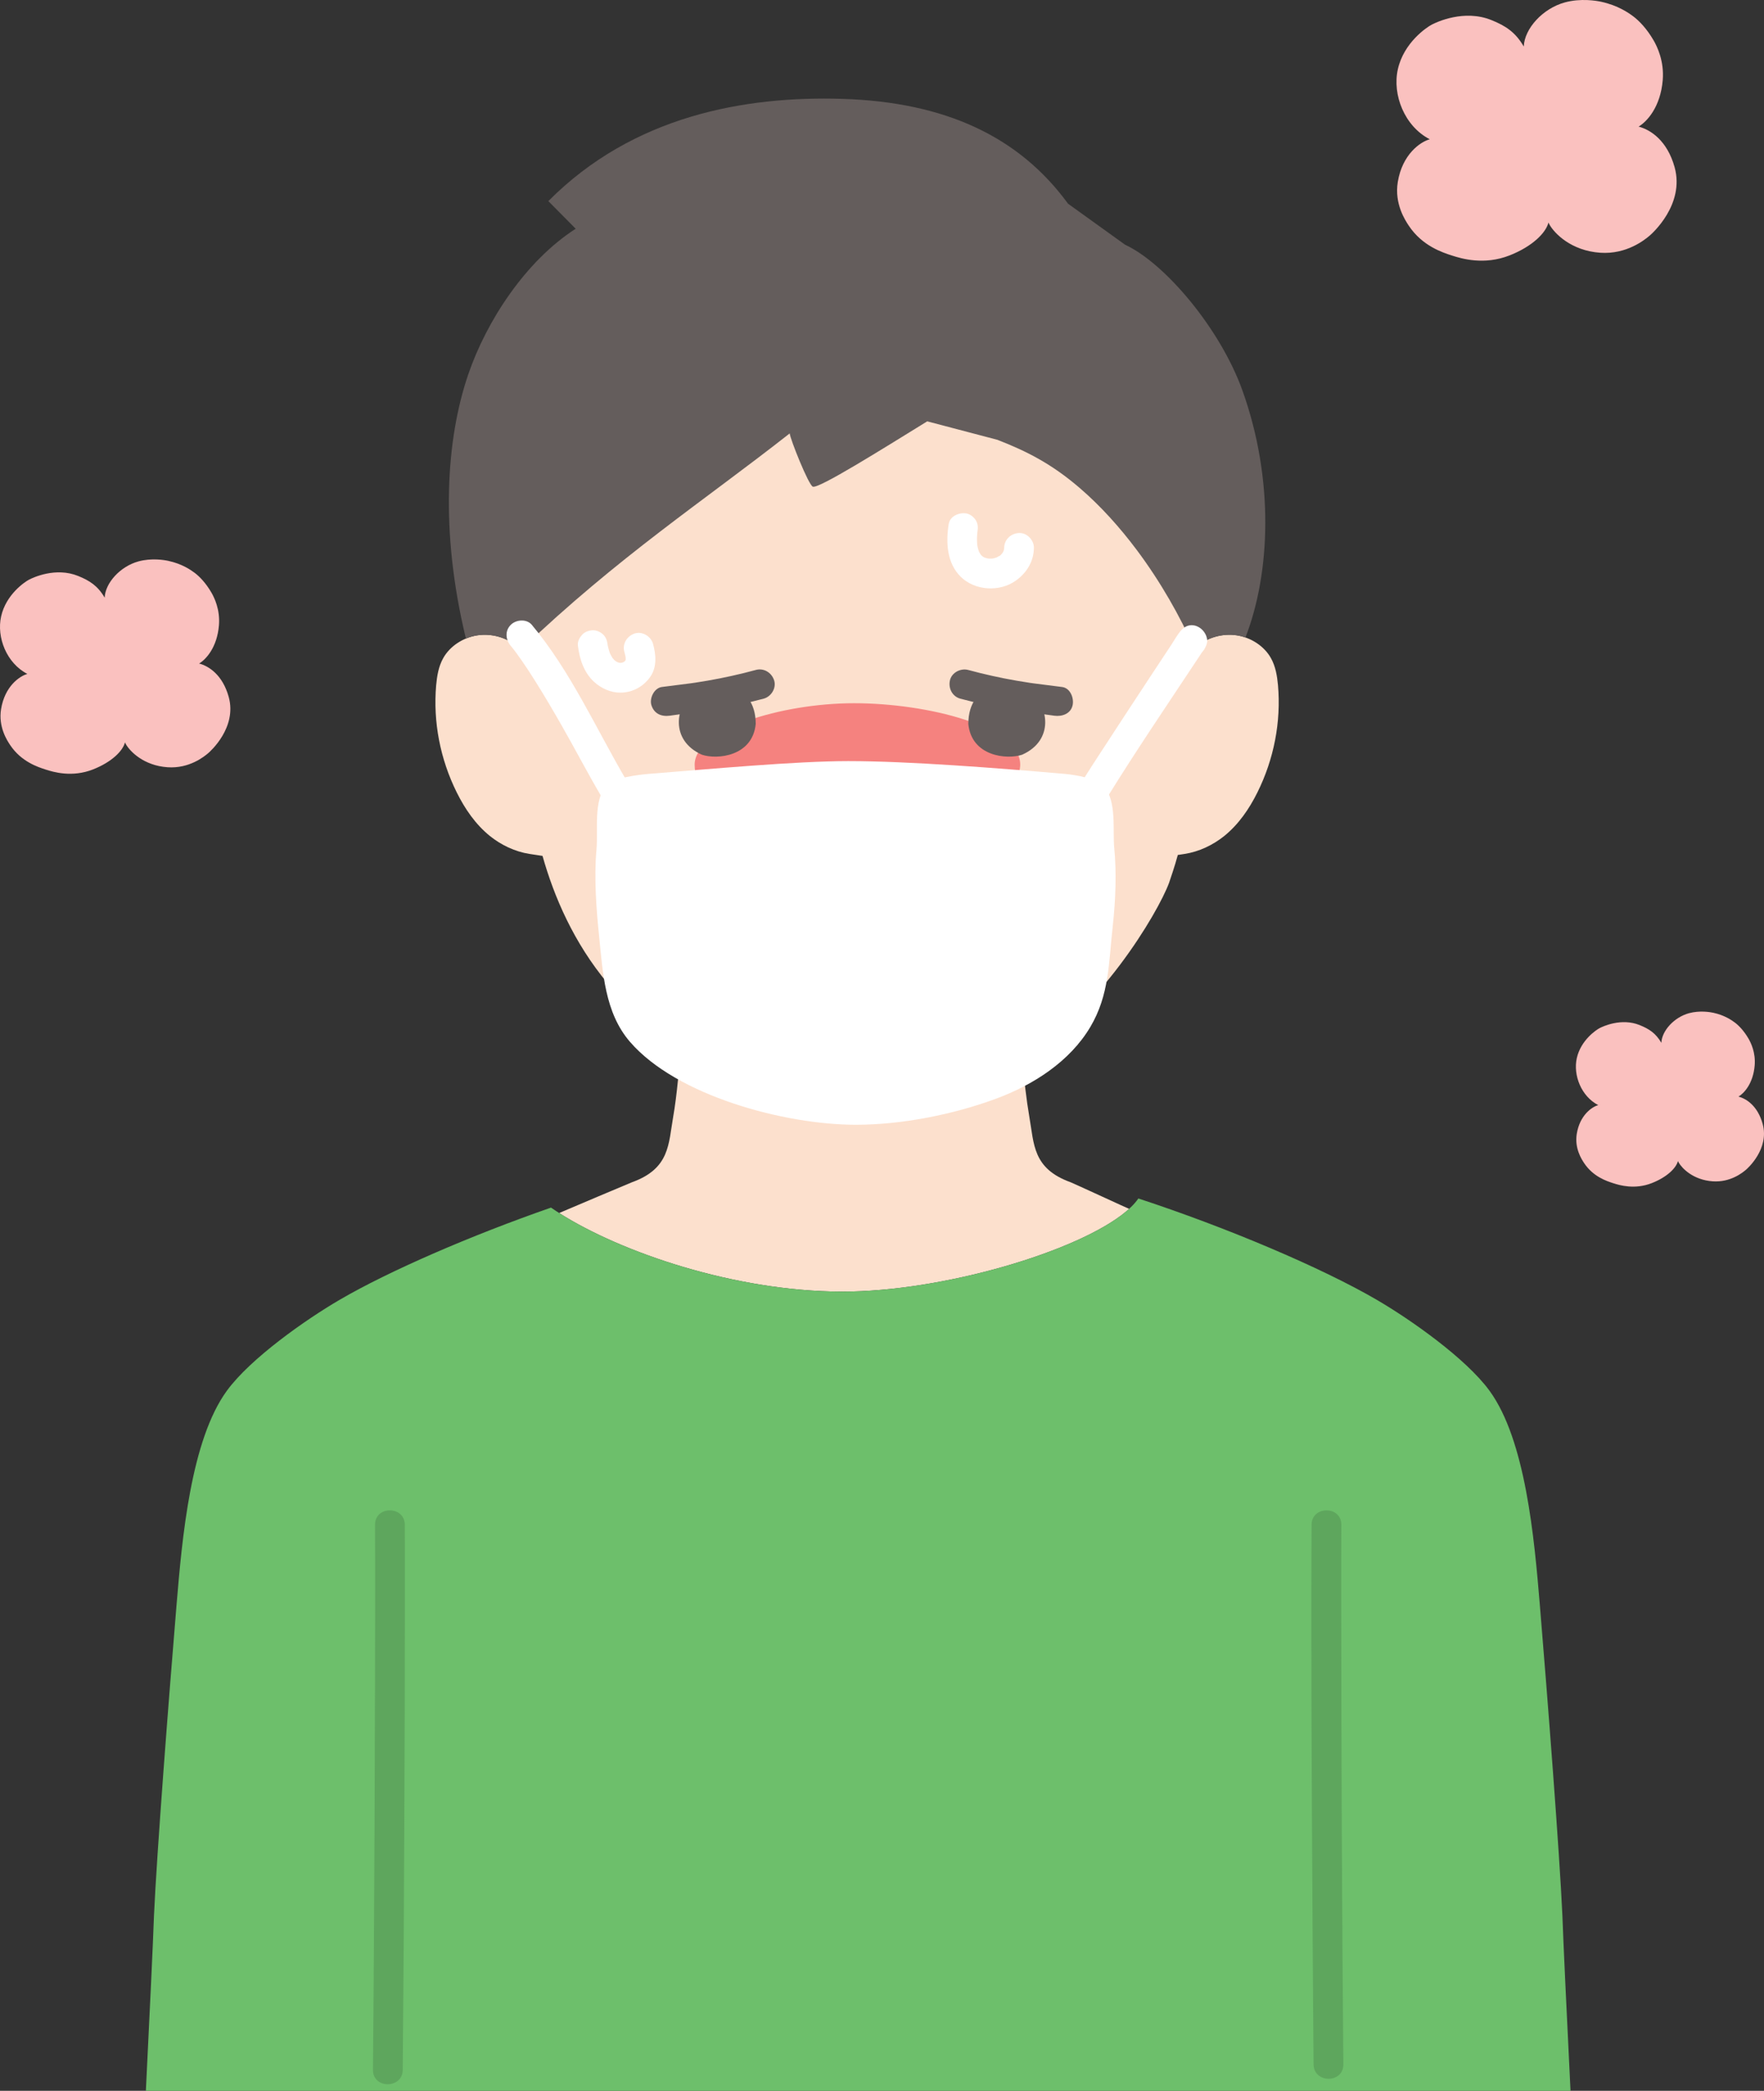 <?xml version="1.0" encoding="UTF-8"?><svg id="b" xmlns="http://www.w3.org/2000/svg" width="284.478" height="337.132" viewBox="0 0 284.478 337.132"><rect x="0" y="0" width="284.478" height="337.132" fill="#333333" stroke="none"/><defs><style>.f{fill:#6dbf6b;}.g{fill:#fac1bf;}.h{fill:#fff;}.i{fill:none;}.j{fill:#fce0cd;}.k{fill:#f5827f;}.l{fill:#5ea65d;}.m{fill:#645d5c;}</style></defs><g id="c"><g id="d"><path class="j" d="M192.908,104.349c1.686-1.521,4.185-2.257,6.521-1.908s4.464,1.758,5.533,3.679c.756,1.347,1,2.881,1.139,4.377.511,5.898-.651,11.909-3.325,17.283-1.302,2.619-2.999,5.125-5.359,7.033-1.812,1.446-4.031,2.518-6.389,2.88l-1.085.167c-.536,1.973-1.123,3.62-1.411,4.496-1.784,4.842-11.431,21.11-23.774,28.059.359,3.108.603,5.206.603,5.206.18,1.55.4,3.06.64,4.47.77,4.4.53,8.33,6.65,10.54.4.15,7.19,3.28,8.1,3.69l1.352.609c-.212.18-.425.36-.425.36-7.662,6.489-29.733,13.018-45.952,12.978-17.169-.043-35.524-6.289-45.552-12.672l.737-.315c.75-.32,10.6-4.5,11.01-4.65,6.11-2.21,5.87-6.14,6.64-10.54.3-1.72.56-3.77.77-5.91,0,0,.185-1.883.484-4.99-4.212-2.667-8.144-6.226-11.756-10.55-5.575-6.672-8.721-14.095-10.568-20.63-1.298-.197-2.082-.317-2.082-.317-2.358-.362-4.577-1.434-6.389-2.88-2.36-1.908-4.057-4.414-5.359-7.033-2.674-5.375-3.836-11.385-3.325-17.283.139-1.496.384-3.03,1.139-4.377,1.069-1.92,3.197-3.329,5.533-3.679,2.336-.349,4.836.387,6.521,1.908,0,0-9.531-48.645,51.803-48.645s57.575,48.645,57.575,48.645Z"/><path class="g" d="M249.899,36.244c-.077-.134-.137-.255-.179-.36-.415,1.657-2.584,3.85-6.268,5.298-4.125,1.621-7.767.513-9.268.031-1.534-.492-4.808-1.543-6.985-4.812-.575-.863-2.352-3.532-1.78-7.049.727-4.47,3.627-6.479,5.159-6.894-4.08-2.108-6.061-7.176-5.152-11.273.968-4.361,4.714-6.812,5.451-7.202.8-.423,5.252-2.522,9.65-.742,2.283.924,3.858,1.94,5.21,4.258.112-2.885,3.053-6.134,6.625-7.11,2.58-.705,5.105-.269,5.867-.102,2.696.588,4.389,1.769,5.168,2.353.918.688,2.168,1.955,3.276,3.868.576.994,1.727,3.346,1.475,6.412-.356,4.325-2.534,6.688-3.893,7.495,1.91.495,4.609,2.227,5.807,6.539,1.677,6.041-3.681,10.749-4.017,11.035-.764.649-3.697,3.063-7.977,2.765-4.691-.326-7.366-3.115-8.167-4.509Z"/><path class="g" d="M20.303,120.006c-.063-.11-.113-.21-.148-.296-.341,1.363-2.125,3.166-5.154,4.356-3.392,1.333-6.387.422-7.621.026-1.261-.405-3.953-1.269-5.743-3.957-.473-.71-1.934-2.905-1.464-5.796.598-3.676,2.982-5.328,4.242-5.669-3.355-1.734-4.984-5.901-4.236-9.269.796-3.586,3.876-5.601,4.482-5.922.658-.348,4.319-2.074,7.935-.61,1.877.76,3.173,1.595,4.284,3.501.092-2.372,2.511-5.044,5.448-5.847,2.122-.58,4.198-.221,4.825-.084,2.217.483,3.609,1.454,4.249,1.935.755.566,1.783,1.608,2.694,3.181.473.817,1.42,2.751,1.213,5.273-.293,3.556-2.083,5.499-3.201,6.163,1.571.407,3.79,1.831,4.775,5.377,1.379,4.968-3.027,8.839-3.303,9.074-.628.534-3.04,2.519-6.559,2.274-3.858-.268-6.057-2.562-6.716-3.708Z"/><path class="g" d="M270.722,187.451c-.052-.09-.092-.171-.12-.242-.278,1.113-1.735,2.586-4.209,3.558-2.77,1.089-5.216.344-6.224.021-1.03-.331-3.228-1.036-4.69-3.231-.386-.58-1.58-2.372-1.196-4.733.488-3.002,2.435-4.351,3.464-4.629-2.74-1.416-4.07-4.819-3.46-7.57.65-2.928,3.165-4.574,3.66-4.836.537-.284,3.527-1.693,6.48-.498,1.533.62,2.591,1.303,3.499,2.859.075-1.937,2.05-4.119,4.449-4.775,1.733-.473,3.428-.18,3.94-.069,1.81.395,2.947,1.188,3.47,1.58.616.462,1.456,1.313,2.2,2.598.387.668,1.16,2.247.99,4.306-.239,2.904-1.701,4.491-2.614,5.033,1.283.332,3.095,1.496,3.899,4.391,1.126,4.057-2.472,7.218-2.698,7.41-.513.436-2.483,2.057-5.357,1.857-3.15-.219-4.946-2.092-5.484-3.028Z"/><path class="m" d="M183.296,88.642c3.854,5.144,7.031,10.75,9.335,15.972,1.68-1.7,4.33-2.542,6.798-2.173.485.073.962.191,1.419.358,4.054-10.41,4.648-25.492-.47-39.801-3.598-10.06-12.568-20.6-18.939-23.537l-9.198-6.614c-7.837-10.735-19.684-16.393-36.402-16.904-15.658-.479-33.697,2.684-47.411,16.486l4.414,4.455c-8.081,5.188-14.408,14.909-17.344,23.532-3.52,10.338-4.571,25.048-.392,42.428l.03.125c.595-.252,1.226-.43,1.874-.527,2.561-.383,5.317.538,6.976,2.358,15.773-15.076,29.51-24.026,43.369-34.913.08.922,3.033,8.305,3.724,8.586.94.383,11.259-6.097,18.454-10.533,5.02,1.321,11.325,2.98,11.325,2.98,4.71,1.832,8.726,3.859,13.278,7.776,3.348,2.881,6.424,6.298,9.159,9.947Z"/><path class="h" d="M152.996,84.491c-.462,2.933-.322,6.299,1.941,8.515,2.304,2.256,6.273,2.484,8.885.616,1.756-1.255,2.88-3.08,2.916-5.276.021-1.256-1.119-2.457-2.4-2.4-1.318.059-2.378,1.054-2.4,2.4,0,.047-.044.354-.019.376-.007-.006.098-.55.042-.334-.02.078-.032.158-.052.237-.029.115-.082.229-.106.344-.053.257.131-.356.13-.298s-.077.161-.105.213c-.055.104-.116.206-.18.305-.034.052-.09.161-.135.194-.042.031.382-.425.191-.254-.158.141-.343.478-.553.542-.043.013.462-.33.248-.192-.05.032-.098.07-.148.103-.118.078-.239.151-.363.218-.107.058-.218.108-.326.163-.2.101.288-.128.292-.124-.007-.008-.21.075-.231.082-.117.038-.235.072-.354.101-.097.024-.625.109-.164.05.445-.057-.006-.005-.111.001-.144.008-.289.01-.433.004-.111-.004-.635-.064-.16.002.451.063.028,0-.076-.022-.231-.048-.451-.119-.674-.192-.361-.119.554.278.151.057-.088-.048-.176-.094-.262-.146-.084-.051-.162-.113-.247-.163-.162-.095.292.225.292.227-.001-.024-.126-.108-.147-.127-.084-.076-.164-.156-.241-.239-.073-.079-.307-.374-.032-.017s.045.053-.013-.036c-.073-.111-.141-.225-.204-.342-.048-.089-.086-.184-.136-.271-.098-.171.156.331.14.338,0,0-.053-.136-.056-.145-.082-.236-.158-.471-.217-.715-.03-.125-.057-.252-.08-.379-.01-.055-.016-.112-.028-.166-.061-.276.057.584.04.299-.018-.295-.051-.588-.056-.885-.004-.289.004-.578.023-.866.011-.17.029-.34.045-.51.008-.085.042-.33-.011.061-.062.452.003-.002.014-.072.104-.659.108-1.251-.242-1.849-.291-.498-.862-.973-1.434-1.103-1.15-.262-2.743.35-2.952,1.676h0Z"/><path class="h" d="M93.191,104.029c.239,2.155.953,4.389,2.597,5.899,1.171,1.076,2.706,1.775,4.316,1.757,1.95-.022,3.721-1.009,4.807-2.616,1.052-1.558.877-3.528.404-5.246-.334-1.21-1.718-2.076-2.952-1.676s-2.034,1.656-1.676,2.952c.105.382.198.766.257,1.159l-.086-.638c.046.349.06.695.022,1.046l.086-.638c-.035.245-.093.476-.181.707l.242-.573c-.105.244-.236.461-.398.672l.375-.486c-.157.187-.327.355-.515.51l.486-.375c-.241.184-.495.334-.772.456l.573-.242c-.28.113-.563.191-.861.239l.638-.086c-.3.038-.595.042-.896.011l.638.086c-.354-.048-.688-.144-1.017-.28l.573.242c-.314-.139-.604-.311-.878-.518l.486.375c-.303-.24-.569-.512-.808-.815l.375.486c-.311-.409-.56-.853-.764-1.323l.242.573c-.28-.666-.468-1.365-.569-2.08l.086.638c-.01-.072-.018-.143-.026-.215-.073-.656-.219-1.213-.703-1.697-.416-.416-1.099-.73-1.697-.703-.621.028-1.264.232-1.697.703-.403.439-.772,1.077-.703,1.697h0Z"/><path class="k" d="M138.276,133.347c-16.825,0-26.251-3.348-26.251-10.045,0-5.625,13.929-9.911,25.715-9.911s26.787,3.75,26.787,9.892c0,5.645-12.054,10.065-26.251,10.065Z"/><path class="m" d="M154.869,112.657c4.949,1.342,10.326,2.099,15.155,2.749,1.238.167,2.638-.296,2.952-1.676.256-1.126-.346-2.773-1.676-2.952-1.365-.184-2.732-.353-4.099-.524-.259-.032-.518-.065-.777-.1.531.071-.21-.032-.384-.057-.708-.105-1.414-.221-2.119-.343-2.623-.455-5.206-1.028-7.775-1.725-1.211-.328-2.664.409-2.952,1.676s.38,2.601,1.676,2.952h0Z"/><path class="m" d="M164.85,121.689c-2.478.84-8.186.267-8.689-4.962.015-6.908,6.913-7.251,10.165-4.914,2.662,1.913,3.785,7.516-1.476,9.876Z"/><path class="m" d="M121.889,108.028c-2.569.697-5.153,1.27-7.775,1.725-.669.116-1.338.226-2.01.326-.142.021-.284.042-.426.062-.054.008-.501.071-.187.027.31-.044-.117.015-.172.022-.129.017-.259.033-.388.049-1.399.176-2.798.348-4.196.536-1.249.168-2.038,1.834-1.676,2.952.445,1.374,1.614,1.856,2.952,1.676,4.828-.65,10.206-1.407,15.155-2.749,1.211-.328,2.074-1.722,1.676-2.952-.402-1.242-1.654-2.028-2.952-1.676h0Z"/><path class="m" d="M113.185,121.689c2.478.84,8.186.267,8.689-4.962-.015-6.908-6.913-7.251-10.165-4.914-2.662,1.913-3.785,7.516,1.476,9.876Z"/><g id="e"><path class="h" d="M101.007,125.804c-4.914-8.381-8.97-17.551-15.24-25.052-.832-.995-2.535-.859-3.394,0-.985.985-.834,2.396,0,3.394.186.222.37.447.549.674-.252-.321.162.215.198.264.333.448.658.903.976,1.361.746,1.074,1.459,2.17,2.156,3.275,1.486,2.358,2.898,4.762,4.282,7.181,2.147,3.753,4.142,7.595,6.329,11.324,1.561,2.663,5.712.25,4.145-2.423h0Z"/><path class="h" d="M178.773,128.226c4.43-7.149,9.162-14.127,13.806-21.138.409-.618.818-1.235,1.23-1.851.223-.333,1.013-1.193.174-.321l-4.097-1.697h0c.109-.402.218-.806.328-1.21-.006.012-.013.023-.019.035-1.575,2.665,2.573,5.083,4.145,2.423.201-.34.385-.861.347-1.247-.192-1.955-2.543-3.31-4.097-1.697-.663.688-1.155,1.637-1.678,2.426-1.095,1.65-2.185,3.303-3.275,4.957-2.717,4.125-5.428,8.255-8.119,12.397-.971,1.495-1.95,2.987-2.889,4.502-1.632,2.633,2.519,5.046,4.145,2.423h0Z"/><path class="h" d="M136.875,122.722c-8.564,0-22.849,1.325-32.115,2.052-1.713.134-5.909.629-7.018,1.902-2.062,2.369-1.279,7.424-1.546,10.296-.428,4.602,0,9.848.401,13.778.618,6.055.918,12.508,4.991,17.232,7.53,8.731,24.979,13.381,36.443,13.381,7.387,0,15.564-1.63,22.431-4.139,6.251-2.284,12.096-6.115,15.368-11.623,3.085-5.194,2.964-10.401,3.626-16.318.476-4.253.611-8.748.238-12.534-.282-2.864.435-7.544-1.652-9.941-1.108-1.273-4.568-1.865-6.279-2.015-10.861-.95-25.372-2.069-34.888-2.069Z"/></g><path class="i" d="M196.491,198.325c9.516,3.719,18.35,7.778,24.279,11.228,5.554,3.233,14.424,9.483,18.222,14.667,5.851,7.985,7.246,23.852,8.135,34.519"/><path class="f" d="M253.275,337.132c-.617-12.515-1.173-24.17-1.309-28.245-.444-9.926-2.405-35.303-3.642-50.148-.889-10.667-2.284-26.534-8.135-34.519-3.799-5.184-12.668-11.434-18.222-14.667-8.81-5.128-24.039-11.599-38.384-16.304-4.848,7.079-29.927,15.061-47.855,15.017-17.949-.045-37.196-6.87-46.867-13.544-12.993,4.522-26.107,10.219-34.029,14.831-5.554,3.233-14.424,9.483-18.222,14.667-5.851,7.985-7.246,23.852-8.135,34.519-1.237,14.845-3.198,40.222-3.642,50.148-.136,4.075-.692,15.731-1.309,28.245h229.753Z"/><path class="l" d="M60.479,245.856c.042,8.524.017,17.049-.002,25.574-.029,13.121-.082,26.243-.16,39.364-.045,7.653-.1,15.306-.169,22.959-.028,3.09,4.772,3.092,4.8,0,.122-13.587.201-27.175.259-40.763.05-11.723.084-23.446.089-35.169.002-3.988.003-7.976-.017-11.964-.015-3.088-4.815-3.094-4.8,0h0Z"/><path class="l" d="M211.517,245.856c-.107,21.417.032,42.837.158,64.253.044,7.587.098,15.174.165,22.762.027,3.087,4.827,3.095,4.8,0-.222-25.072-.331-50.147-.34-75.22-.001-3.931-.002-7.863.017-11.794.015-3.089-4.785-3.093-4.8,0h0Z"/></g></g></svg>